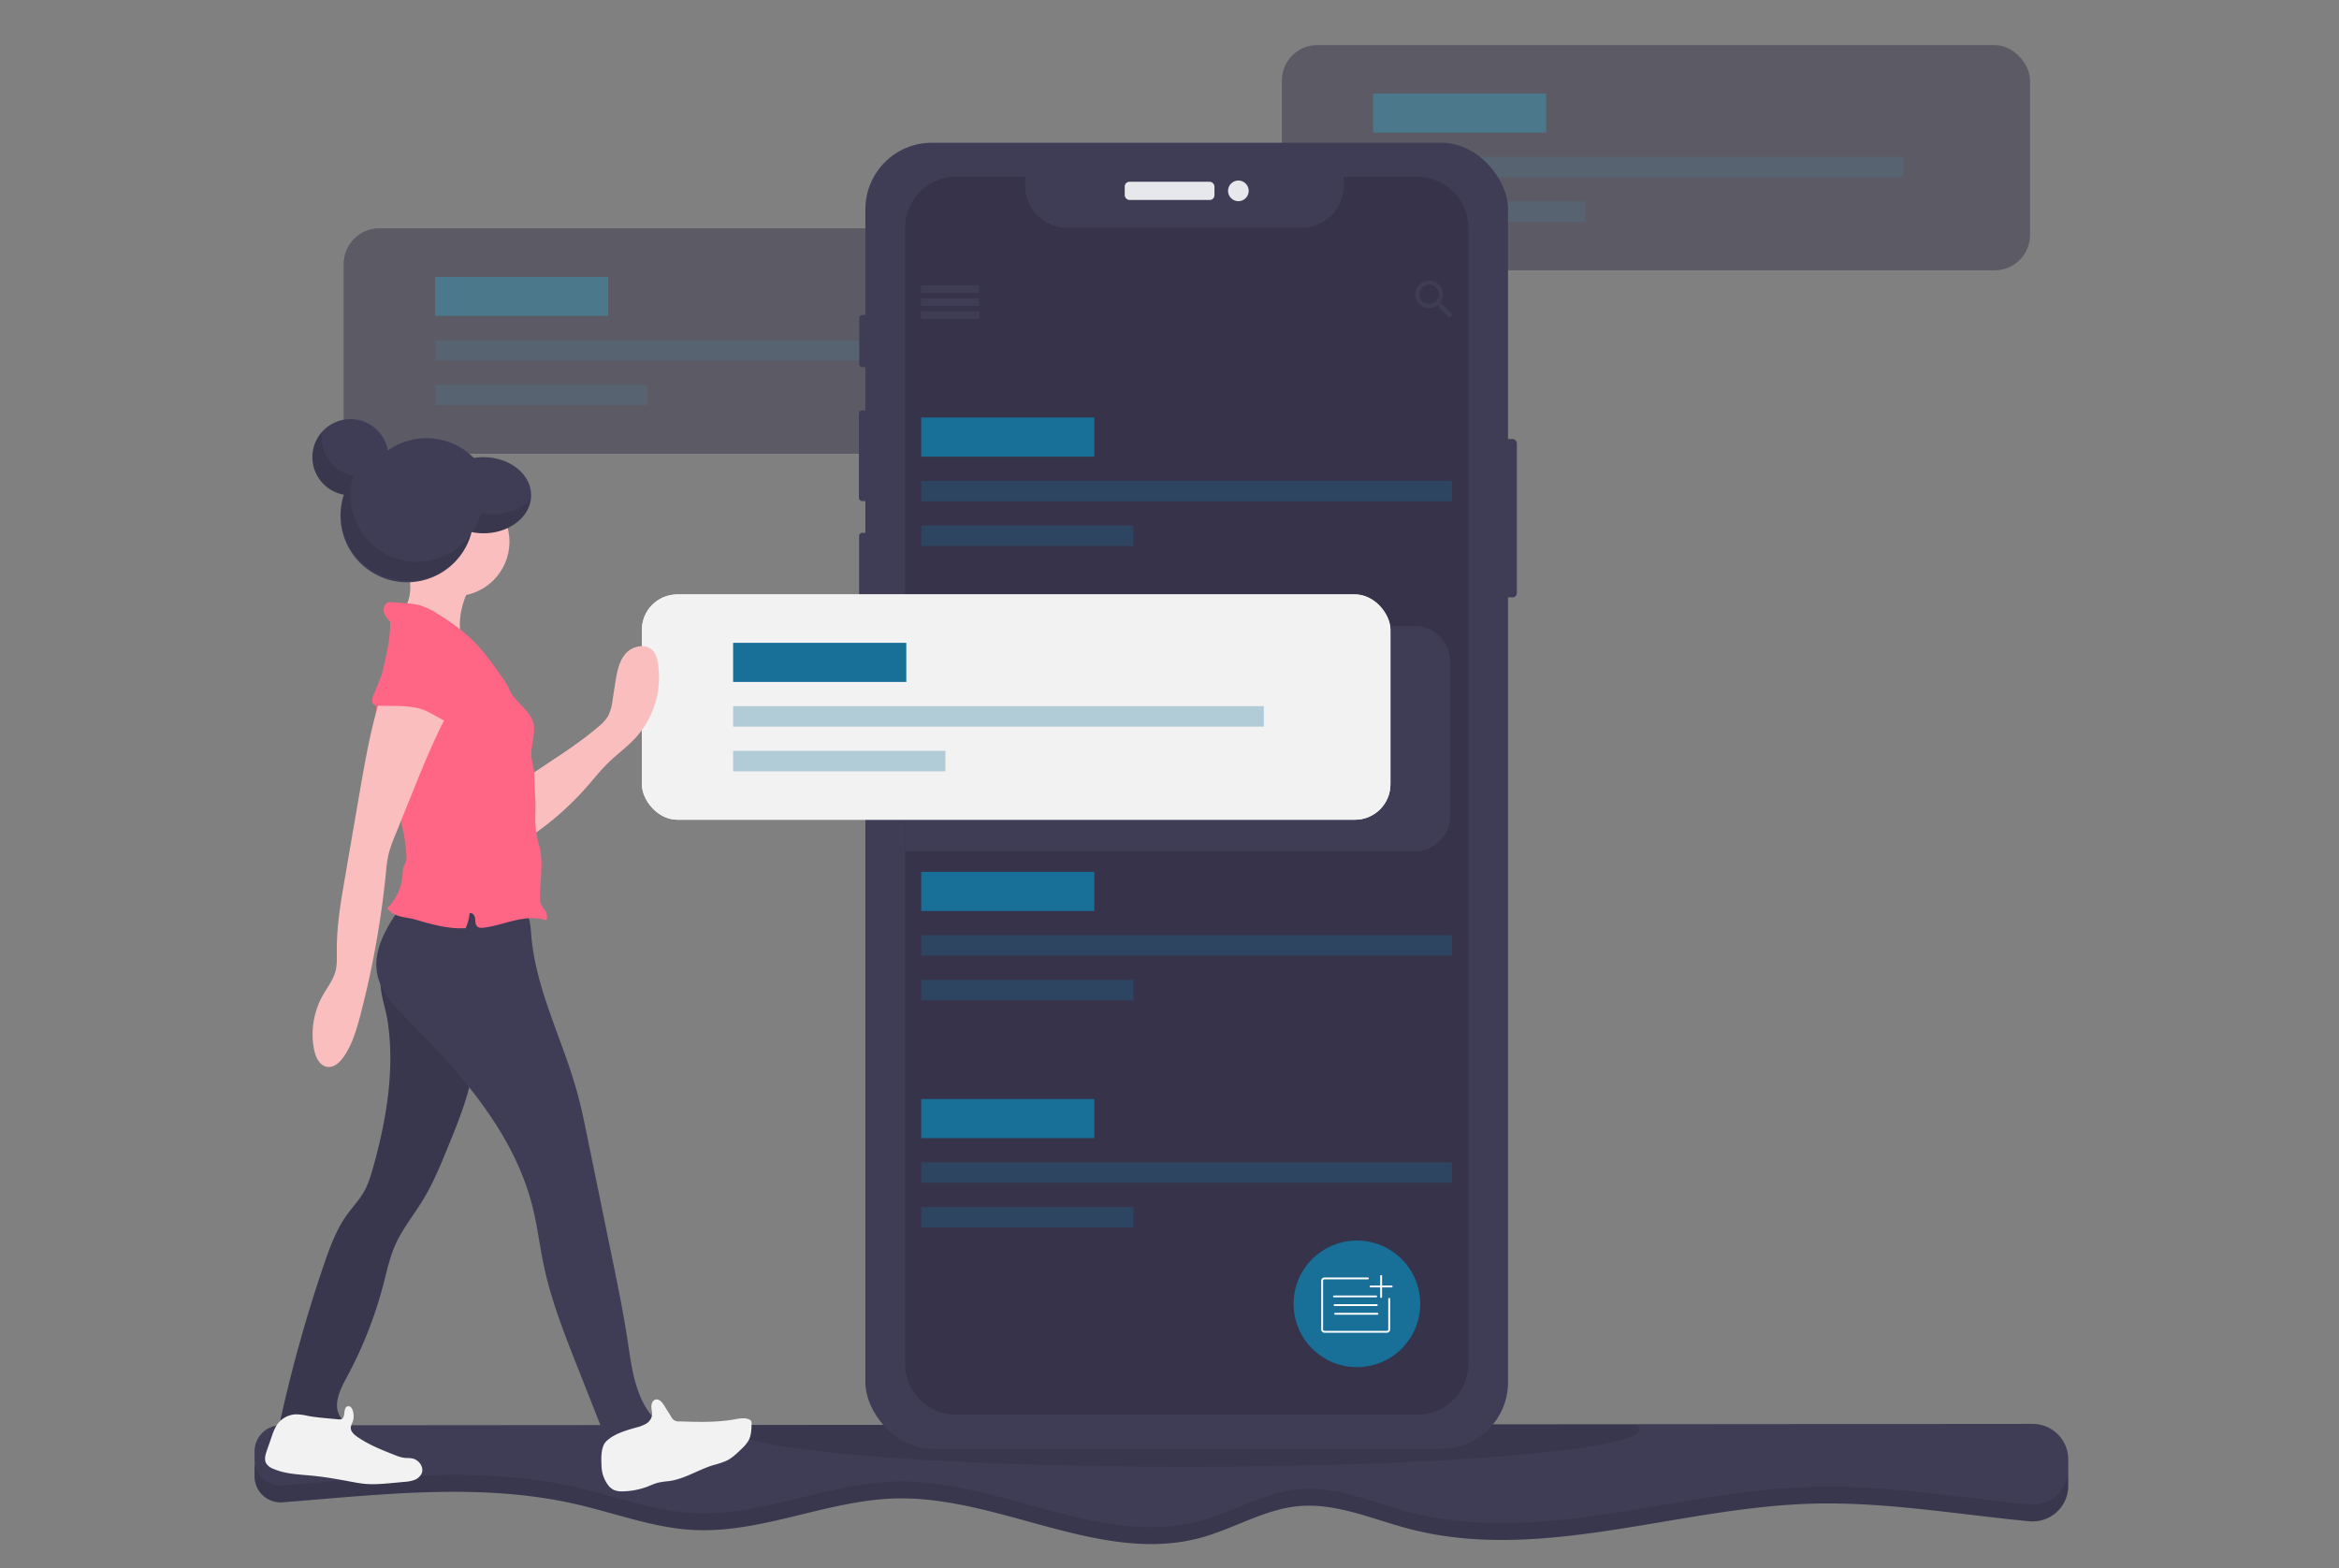 <?xml version="1.0" encoding="UTF-8" standalone="no"?>
<svg
   xmlns:dc="http://purl.org/dc/elements/1.1/"
   xmlns:cc="http://creativecommons.org/ns#"
   xmlns:rdf="http://www.w3.org/1999/02/22-rdf-syntax-ns#"
   xmlns:svg="http://www.w3.org/2000/svg"
   xmlns="http://www.w3.org/2000/svg"
   xmlns:sodipodi="http://sodipodi.sourceforge.net/DTD/sodipodi-0.dtd"
   xmlns:inkscape="http://www.inkscape.org/namespaces/inkscape"
   id="ada6f7ae-8394-4767-8700-18704e9e9034"
   data-name="Layer 1"
   width="974"
   height="653.02"
   viewBox="0 0 974 653.02"
   version="1.1"
   sodipodi:docname="cognitive-automation-engine.svg"
   inkscape:version="0.92.3 (2405546, 2018-03-11)">
  <rect x="0" y="0" width="974" height="653.02" fill="#808080" stroke="none"/>
  <defs
     id="defs173" />
  <sodipodi:namedview
     pagecolor="#ffffff"
     bordercolor="#666666"
     borderopacity="1"
     objecttolerance="10"
     gridtolerance="10"
     guidetolerance="10"
     inkscape:pageopacity="0"
     inkscape:pageshadow="2"
     inkscape:window-width="1362"
     inkscape:window-height="729"
     id="namedview171"
     showgrid="false"
     inkscape:zoom="0.58632082"
     inkscape:cx="589.92848"
     inkscape:cy="402.51001"
     inkscape:window-x="0"
     inkscape:window-y="18"
     inkscape:window-maximized="0"
     inkscape:current-layer="ada6f7ae-8394-4767-8700-18704e9e9034" />
  <title
     id="title2">note list</title>
  <path
     d="m 861.258,614.892 v 3.877 a 14.818,14.818 0 0 1 -16.214,14.733 c -30.358,-2.885 -60.576,-8.25 -91.034,-7.312 -56.156,1.714 -112.777,24.682 -167.134,10.491 -15.33,-4.001 -30.489,-10.957 -46.261,-9.46 -14.151,1.341 -26.744,9.344 -40.454,13.097 -41.694,11.445 -84.148,-17.478 -127.37,-16.307 -28.489,0.775 -55.768,14.648 -84.226,13.105 -16.493,-0.884 -32.203,-6.917 -48.293,-10.631 -40.058,-9.259 -81.31,-4.086 -122.586,-0.876 a 10.856,10.856 0 0 1 -11.686,-10.802 v -3.319 a 10.856,10.856 0 0 1 10.856,-10.856 l 729.607,-0.589 a 14.818,14.818 0 0 1 14.795,14.849 z"
     id="path4"
     inkscape:connector-curvature="0"
     style="fill:#3f3d56;stroke-width:0.775" />
  <path
     d="m 861.258,614.892 v 3.877 a 14.818,14.818 0 0 1 -16.214,14.733 c -30.358,-2.885 -60.576,-8.25 -91.034,-7.312 -56.156,1.714 -112.777,24.682 -167.134,10.491 -15.33,-4.001 -30.489,-10.957 -46.261,-9.46 -14.151,1.341 -26.744,9.344 -40.454,13.097 -41.694,11.445 -84.148,-17.478 -127.37,-16.307 -28.489,0.775 -55.768,14.648 -84.226,13.105 -16.493,-0.884 -32.203,-6.917 -48.293,-10.631 -40.058,-9.259 -81.31,-4.086 -122.586,-0.876 a 10.856,10.856 0 0 1 -11.686,-10.802 v -3.319 a 10.856,10.856 0 0 1 10.856,-10.856 l 729.607,-0.589 a 14.818,14.818 0 0 1 14.795,14.849 z"
     id="path6"
     inkscape:connector-curvature="0"
     style="opacity:0.1;stroke-width:0.775" />
  <path
     d="m 861.258,607.804 v 3.877 a 15.811,15.811 0 0 1 -0.085,1.613 14.818,14.818 0 0 1 -16.129,13.182 c -30.358,-2.892 -60.576,-8.258 -91.034,-7.32 -56.156,1.721 -112.777,24.689 -167.134,10.491 -15.33,-4.001 -30.489,-10.957 -46.261,-9.46 -14.151,1.341 -26.744,9.344 -40.454,13.105 -41.694,11.414 -84.148,-17.509 -127.37,-16.346 -28.489,0.775 -55.768,14.648 -84.226,13.112 -16.493,-0.892 -32.203,-6.917 -48.293,-10.639 -40.05,-9.251 -81.31,-4.079 -122.586,-0.868 A 10.856,10.856 0 0 1 106.163,609.634 10.623,10.623 0 0 1 106,607.727 v -3.319 a 10.856,10.856 0 0 1 10.856,-10.856 l 182.867,-0.147 373.605,-0.31 173.136,-0.14 a 14.818,14.818 0 0 1 14.795,14.849 z"
     id="path8"
     inkscape:connector-curvature="0"
     style="fill:#3f3d56;stroke-width:0.775" />
  <path
     d="m 682.594,595.32 c 0,1.714 -3.381,3.358 -9.615,4.901 -24.961,6.165 -95.524,10.608 -178.812,10.608 -81.939,0 -151.656,-4.304 -177.571,-10.321 -6.979,-1.621 -10.856,-3.365 -10.856,-5.188 0,-0.636 0.465,-1.264 1.38,-1.884 l 373.605,-0.31 c 1.233,0.721 1.869,1.419 1.869,2.194 z"
     id="path10"
     inkscape:connector-curvature="0"
     style="opacity:0.1;stroke-width:0.775" />
  <g
     id="g20"
     transform="matrix(0.775,0,0,0.775,106,18.788)"
     style="opacity:0.5">
    <rect
       x="552"
       width="402"
       height="121"
       rx="19.03"
       id="rect12"
       y="0"
       style="fill:#36334a" />
    <rect
       x="601"
       y="26"
       width="93"
       height="21"
       id="rect14"
       style="fill:#186f98" />
    <rect
       x="601"
       y="60"
       width="285"
       height="11"
       id="rect16"
       style="opacity:0.3;fill:#186f98" />
    <rect
       x="601"
       y="84"
       width="114"
       height="11"
       id="rect18"
       style="opacity:0.3;fill:#186f98" />
  </g>
  <g
     id="g38"
     transform="matrix(0.775,0,0,0.775,106,18.788)"
     style="opacity:0.5">
    <rect
       x="48"
       y="98.51"
       width="402"
       height="121"
       rx="19.03"
       id="rect22"
       style="fill:#36334a" />
    <rect
       x="97"
       y="124.51"
       width="93"
       height="21"
       id="rect24"
       style="fill:#36334a" />
    <rect
       x="97"
       y="158.51"
       width="285"
       height="11"
       id="rect26"
       style="fill:#36334a" />
    <rect
       x="97"
       y="182.51"
       width="114"
       height="11"
       id="rect28"
       style="fill:#36334a" />
    <rect
       x="48"
       y="98.51"
       width="402"
       height="121"
       rx="19.03"
       id="rect30"
       style="fill:#36334a" />
    <rect
       x="97"
       y="124.51"
       width="93"
       height="21"
       id="rect32"
       style="fill:#186f98" />
    <rect
       x="97"
       y="158.51"
       width="285"
       height="11"
       id="rect34"
       style="opacity:0.3;fill:#186f98" />
    <rect
       x="97"
       y="182.51"
       width="114"
       height="11"
       id="rect36"
       style="opacity:0.3;fill:#186f98" />
  </g>
  <rect
     x="623.654"
     y="182.821"
     width="7.995"
     height="65.926"
     rx="1.776"
     id="rect40"
     style="fill:#3f3d56;stroke-width:0.775" />
  <rect
     x="357.825"
     y="131.17"
     width="4.49"
     height="21.704"
     rx="1.163"
     id="rect42"
     style="fill:#3f3d56;stroke-width:0.775" />
  <rect
     x="357.662"
     y="170.902"
     width="5.056"
     height="37.778"
     rx="1.31"
     id="rect44"
     style="fill:#3f3d56;stroke-width:0.775" />
  <rect
     x="357.74"
     y="221.902"
     width="4.815"
     height="38.104"
     rx="1.248"
     id="rect46"
     style="fill:#3f3d56;stroke-width:0.775" />
  <rect
     x="360.368"
     y="59.444"
     width="267.597"
     height="543.856"
     rx="27.675"
     id="rect48"
     style="fill:#3f3d56;stroke-width:0.775" />
  <rect
     x="468.353"
     y="75.689"
     width="37.367"
     height="7.591"
     rx="1.97"
     id="rect50"
     style="fill:#e6e8ec;stroke-width:0.775" />
  <circle
     cx="515.677"
     cy="79.48"
     r="4.304"
     id="circle52"
     style="fill:#e6e8ec;stroke-width:0.775" />
  <path
     d="M 611.441,94.865 V 567.87 A 21.254,21.254 0 0 1 590.187,589.117 H 398.147 A 21.254,21.254 0 0 1 376.893,567.87 V 94.865 a 21.254,21.254 0 0 1 21.254,-21.254 h 28.737 v 3.73 a 17.509,17.509 0 0 0 17.501,17.501 h 97.703 a 17.501,17.501 0 0 0 17.462,-17.501 v -3.691 h 30.637 a 21.254,21.254 0 0 1 21.254,21.215 z"
     id="path54"
     inkscape:connector-curvature="0"
     style="fill:#36334a;stroke-width:0.775" />
  <rect
     x="383.6"
     y="118.817"
     width="24.038"
     height="3.102"
     id="rect56"
     style="fill:#3f3d56;stroke-width:0.775" />
  <rect
     x="383.6"
     y="124.245"
     width="24.038"
     height="3.102"
     id="rect58"
     style="fill:#3f3d56;stroke-width:0.775" />
  <rect
     x="383.6"
     y="129.673"
     width="24.038"
     height="3.102"
     id="rect60"
     style="fill:#3f3d56;stroke-width:0.775" />
  <rect
     x="383.6"
     y="118.817"
     width="24.038"
     height="3.102"
     id="rect62"
     style="fill:#3f3d56;stroke-width:0.775" />
  <rect
     x="383.6"
     y="124.245"
     width="24.038"
     height="3.102"
     id="rect64"
     style="fill:#3f3d56;stroke-width:0.775" />
  <rect
     x="383.6"
     y="129.673"
     width="24.038"
     height="3.102"
     id="rect66"
     style="fill:#3f3d56;stroke-width:0.775" />
  <path
     d="m 600.454,126.572 h -0.706 l -0.271,-0.225 a 5.901,5.901 0 0 0 1.38,-3.792 5.769,5.769 0 1 0 -5.738,5.8 5.994,5.994 0 0 0 3.784,-1.38 l 0.264,0.225 v 0.713 l 4.451,4.459 1.334,-1.334 z m -5.335,0 a 4.017,4.017 0 1 1 4.001,-4.017 3.993,3.993 0 0 1 -4.001,4.017 z"
     id="path68"
     inkscape:connector-curvature="0"
     style="fill:#3f3d56;stroke-width:0.775" />
  <rect
     x="383.6"
     y="173.872"
     width="72.114"
     height="16.284"
     id="rect70"
     style="fill:#186f98;stroke-width:0.775" />
  <rect
     x="383.6"
     y="200.236"
     width="220.994"
     height="8.53"
     id="rect72"
     style="opacity:0.3;fill:#186f98;stroke-width:0.775" />
  <rect
     x="383.6"
     y="218.846"
     width="88.398"
     height="8.53"
     id="rect74"
     style="opacity:0.3;fill:#186f98;stroke-width:0.775" />
  <rect
     x="383.6"
     y="363.074"
     width="72.114"
     height="16.284"
     id="rect76"
     style="fill:#186f98;stroke-width:0.775" />
  <rect
     x="383.6"
     y="389.439"
     width="220.994"
     height="8.53"
     id="rect78"
     style="opacity:0.3;fill:#186f98;stroke-width:0.775" />
  <rect
     x="383.6"
     y="408.049"
     width="88.398"
     height="8.53"
     id="rect80"
     style="opacity:0.3;fill:#186f98;stroke-width:0.775" />
  <rect
     x="383.6"
     y="457.675"
     width="72.114"
     height="16.284"
     id="rect82"
     style="fill:#186f98;stroke-width:0.775" />
  <rect
     x="383.6"
     y="484.04"
     width="220.994"
     height="8.53"
     id="rect84"
     style="opacity:0.3;fill:#186f98;stroke-width:0.775" />
  <rect
     x="383.6"
     y="502.65"
     width="88.398"
     height="8.53"
     id="rect86"
     style="opacity:0.3;fill:#186f98;stroke-width:0.775" />
  <circle
     cx="565.048"
     cy="542.972"
     r="26.364"
     id="circle88"
     style="fill:#186f98;stroke-width:0.775" />
  <path
     d="m 578.486,540.893 v 12.74 a 0.969,0.969 0 0 1 -0.969,0.969 h -25.977 a 0.969,0.969 0 0 1 -0.969,-0.969 v -20.293 a 0.969,0.969 0 0 1 0.969,-0.969 h 18.075"
     stroke-miterlimit="10"
     id="path90"
     inkscape:connector-curvature="0"
     style="fill:none;stroke:#ffffff;stroke-width:0.775;stroke-linecap:round;stroke-miterlimit:10" />
  <line
     x1="555.487"
     y1="539.87"
     x2="573.058"
     y2="539.87"
     stroke-miterlimit="10"
     id="line92"
     style="fill:none;stroke:#ffffff;stroke-width:0.775;stroke-linecap:round;stroke-miterlimit:10" />
  <line
     x1="555.743"
     y1="543.491"
     x2="573.322"
     y2="543.491"
     stroke-miterlimit="10"
     id="line94"
     style="fill:none;stroke:#ffffff;stroke-width:0.775;stroke-linecap:round;stroke-miterlimit:10" />
  <line
     x1="555.999"
     y1="547.104"
     x2="573.578"
     y2="547.104"
     stroke-miterlimit="10"
     id="line96"
     style="fill:none;stroke:#ffffff;stroke-width:0.775;stroke-linecap:round;stroke-miterlimit:10" />
  <line
     x1="575.128"
     y1="531.34"
     x2="575.128"
     y2="540.126"
     stroke-miterlimit="10"
     id="line98"
     style="fill:none;stroke:#ff00ff;stroke-width:0.775;stroke-miterlimit:10" />
  <line
     x1="579.525"
     y1="535.737"
     x2="570.732"
     y2="535.737"
     stroke-miterlimit="10"
     id="line100"
     style="fill:none;stroke:#ff00ff;stroke-width:0.775;stroke-miterlimit:10" />
  <line
     x1="575.128"
     y1="531.34"
     x2="575.128"
     y2="540.126"
     stroke-miterlimit="10"
     id="line102"
     style="fill:none;stroke:#ffffff;stroke-width:0.775;stroke-linecap:round;stroke-miterlimit:10" />
  <line
     x1="579.525"
     y1="535.737"
     x2="570.732"
     y2="535.737"
     stroke-miterlimit="10"
     id="line104"
     style="fill:none;stroke:#ffffff;stroke-width:0.775;stroke-linecap:round;stroke-miterlimit:10" />
  <path
     d="m 603.819,275.475 v 64.313 A 14.733,14.733 0 0 1 589.086,354.521 H 376.893 V 260.696 H 589.086 a 14.733,14.733 0 0 1 14.733,14.779 z"
     id="path128"
     inkscape:connector-curvature="0"
     style="fill:#3f3d56;stroke-width:0.775" />
  <rect
     x="267.287"
     y="247.537"
     width="311.718"
     height="93.826"
     rx="14.756"
     id="rect130"
     style="fill:#f2f2f2;stroke-width:0.775" />
  <rect
     x="267.287"
     y="247.537"
     width="311.718"
     height="93.826"
     rx="14.756"
     id="rect132"
     style="fill:#f2f2f2;stroke-width:0.775" />
  <rect
     x="305.283"
     y="267.698"
     width="72.114"
     height="16.284"
     id="rect134"
     style="fill:#186f98;stroke-width:0.775" />
  <rect
     x="305.283"
     y="294.062"
     width="220.994"
     height="8.53"
     id="rect136"
     style="opacity:0.3;fill:#186f98;stroke-width:0.775" />
  <rect
     x="305.283"
     y="312.672"
     width="88.398"
     height="8.53"
     id="rect138"
     style="opacity:0.3;fill:#186f98;stroke-width:0.775" />
  <circle
     cx="177.602"
     cy="210.193"
     r="27.721"
     id="circle140"
     style="fill:#3f3d56;stroke-width:0.775" />
  <path
     d="m 161.52,425.837 c 2.861,20.076 -0.628,40.547 -6.064,60.079 -1.016,3.637 -2.109,7.304 -4.009,10.569 -1.9,3.265 -4.544,6.072 -6.777,9.142 -4.653,6.405 -7.382,13.958 -9.933,21.433 a 604.555,604.555 0 0 0 -17.695,63.057 4.319,4.319 0 0 0 0,2.691 c 0.675,1.551 2.722,1.752 4.404,1.745 l 21.758,-0.116 c 0.775,-1.489 -0.659,-3.102 -1.551,-4.528 -3.102,-4.823 -0.124,-11.088 2.613,-16.136 a 173.492,173.492 0 0 0 15.338,-38.771 c 1.489,-5.684 2.698,-11.492 5.118,-16.85 2.923,-6.498 7.506,-12.089 11.228,-18.168 4.327,-7.064 7.483,-14.733 10.615,-22.433 4.373,-10.685 8.786,-21.502 10.507,-32.917 1.621,-10.716 0.822,-21.634 -0.233,-32.42 a 2.047,2.047 0 0 0 -2.373,-2.326 l -29.195,-1.504 c -6.017,-0.31 -7.444,-1.628 -6.529,4.28 0.636,4.412 2.14,8.708 2.776,13.174 z"
     id="path142"
     inkscape:connector-curvature="0"
     style="fill:#3f3d56;stroke-width:0.775" />
  <path
     d="m 161.52,425.837 c 2.861,20.076 -0.628,40.547 -6.064,60.079 -1.016,3.637 -2.109,7.304 -4.009,10.569 -1.9,3.265 -4.544,6.072 -6.777,9.142 -4.653,6.405 -7.382,13.958 -9.933,21.433 a 604.555,604.555 0 0 0 -17.695,63.057 4.319,4.319 0 0 0 0,2.691 c 0.675,1.551 2.722,1.752 4.404,1.745 l 21.758,-0.116 c 0.775,-1.489 -0.659,-3.102 -1.551,-4.528 -3.102,-4.823 -0.124,-11.088 2.613,-16.136 a 173.492,173.492 0 0 0 15.338,-38.771 c 1.489,-5.684 2.698,-11.492 5.118,-16.85 2.923,-6.498 7.506,-12.089 11.228,-18.168 4.327,-7.064 7.483,-14.733 10.615,-22.433 4.373,-10.685 8.786,-21.502 10.507,-32.917 1.621,-10.716 0.822,-21.634 -0.233,-32.42 a 2.047,2.047 0 0 0 -2.373,-2.326 l -29.195,-1.504 c -6.017,-0.31 -7.444,-1.628 -6.529,4.28 0.636,4.412 2.14,8.708 2.776,13.174 z"
     id="path144"
     inkscape:connector-curvature="0"
     style="opacity:0.1;stroke-width:0.775" />
  <path
     d="m 167.258,377.024 c -5.932,8.53 -12.151,18.346 -10.181,28.559 1.497,7.754 7.405,13.764 12.981,19.385 22.286,22.379 44.199,47.239 51.782,77.906 1.954,7.925 2.9,16.059 4.583,24.038 3.055,14.5 8.53,28.365 13.958,42.144 l 14.516,36.739 a 21.991,21.991 0 0 0 21.014,-13.958 c -1.908,-0.147 -4.397,-1.993 -5.513,-3.544 -6.203,-8.584 -7.475,-19.626 -9.065,-30.094 -1.76,-11.569 -4.11,-23.045 -6.467,-34.514 l -10.391,-50.728 c -1.202,-5.854 -2.404,-11.717 -3.97,-17.478 -6.064,-22.355 -17.555,-43.423 -19.331,-66.539 -0.264,-3.396 -0.426,-7.126 -2.729,-9.646 -2.419,-2.66 -6.389,-3.102 -9.98,-3.311 -14.524,-0.962 -27.054,-2.381 -41.206,1.039 z"
     id="path146"
     inkscape:connector-curvature="0"
     style="fill:#3f3d56;stroke-width:0.775" />
  <path
     d="m 128.076,589.597 a 23.154,23.154 0 0 0 -4.823,-0.62 10.018,10.018 0 0 0 -7.878,4.304 19.579,19.579 0 0 0 -2.117,4.653 l -2.101,6.033 c -0.62,1.768 -1.225,3.807 -0.302,5.428 a 5.754,5.754 0 0 0 2.823,2.21 c 5.087,2.264 10.817,2.388 16.361,2.931 5.381,0.527 10.716,1.473 16.028,2.474 1.83,0.341 3.652,0.69 5.505,0.876 4.141,0.419 8.312,0 12.453,-0.372 l 4.273,-0.411 a 15.384,15.384 0 0 0 4.203,-0.775 5.296,5.296 0 0 0 3.102,-2.784 c 1.055,-2.613 -1.21,-5.707 -3.978,-6.203 -1.124,-0.225 -2.287,-0.124 -3.427,-0.271 a 16.191,16.191 0 0 1 -3.753,-1.124 c -5.467,-2.148 -10.988,-4.319 -15.795,-7.7 -1.334,-0.938 -2.729,-2.249 -2.582,-3.877 a 7.902,7.902 0 0 1 0.69,-2.008 7.335,7.335 0 0 0 0.062,-5.188 c -0.264,-0.713 -0.775,-1.466 -1.497,-1.551 -2.047,-0.248 -1.799,2.737 -2.101,3.877 -0.411,1.551 -1.155,1.69 -2.613,1.551 -4.187,-0.45 -8.375,-0.659 -12.531,-1.45 z"
     id="path148"
     inkscape:connector-curvature="0"
     style="fill:#f2f2f2;stroke-width:0.775" />
  <path
     d="m 250.492,610.402 a 13.686,13.686 0 0 0 2.962,8.336 6.483,6.483 0 0 0 2.109,1.698 8.468,8.468 0 0 0 3.838,0.613 31.056,31.056 0 0 0 10.771,-2.179 30.784,30.784 0 0 1 3.722,-1.403 41.78,41.78 0 0 1 4.839,-0.698 c 6.413,-0.923 12.042,-4.707 18.238,-6.622 a 38.344,38.344 0 0 0 5.428,-1.783 c 2.45,-1.155 4.435,-3.102 6.382,-4.986 a 15.423,15.423 0 0 0 2.931,-3.505 c 1.14,-2.125 1.21,-4.653 1.256,-7.056 a 2.008,2.008 0 0 0 -0.186,-1.093 1.628,1.628 0 0 0 -0.698,-0.551 c -1.884,-0.93 -4.117,-0.465 -6.203,-0.101 -7.537,1.341 -15.252,1.093 -22.906,0.845 a 3.327,3.327 0 0 1 -3.52,-2.008 l -2.908,-4.653 c -0.83,-1.334 -2.148,-2.861 -3.652,-2.404 -1.202,0.364 -1.69,1.838 -1.644,3.102 0.047,1.264 0.434,2.52 0.194,3.753 a 5.126,5.126 0 0 1 -2.481,3.226 15.85,15.85 0 0 1 -3.877,1.489 c -4.28,1.21 -9.258,2.582 -12.57,5.73 -2.396,2.264 -2.171,7.266 -2.024,10.251 z"
     id="path150"
     inkscape:connector-curvature="0"
     style="fill:#f2f2f2;stroke-width:0.775" />
  <path
     d="m 248.987,302.793 a 17.966,17.966 0 0 0 4.234,-4.606 18.773,18.773 0 0 0 1.807,-6.366 l 1.217,-7.692 c 0.675,-4.242 1.466,-8.731 4.296,-11.965 2.83,-3.234 8.468,-4.389 11.344,-1.194 1.256,1.388 1.752,3.296 2.063,5.149 a 37.484,37.484 0 0 1 -9.165,31.017 c -3.482,3.815 -7.754,6.847 -11.437,10.453 -3.21,3.102 -5.994,6.661 -8.956,10.034 a 123.617,123.617 0 0 1 -24.402,21.324 c 0.109,-5.769 0.845,-11.957 0,-17.687 -0.628,-4.141 -2.326,-6.374 1.683,-9.08 9.305,-6.327 18.695,-12.05 27.318,-19.385 z"
     id="path152"
     inkscape:connector-curvature="0"
     style="fill:#fbbebe;stroke-width:0.775" />
  <path
     d="m 170.794,246.048 c -0.302,4.125 -2.016,8.344 -5.428,10.724 q 14.493,5.071 28.59,11.182 c -1.814,-1.745 -2.365,-4.42 -2.45,-6.932 -0.24,-6.568 2.032,-13.027 5.35,-18.688 a 4.536,4.536 0 0 0 0.876,-2.466 c -0.109,-1.83 -2.28,-2.675 -4.063,-3.102 a 99.92,99.92 0 0 0 -18.548,-2.691 c -2.675,-0.085 -5.847,-0.93 -5.242,2.474 0.574,3.179 1.155,6.281 0.915,9.499 z"
     id="path154"
     inkscape:connector-curvature="0"
     style="fill:#fbbebe;stroke-width:0.775" />
  <circle
     cx="189.482"
     cy="225.593"
     r="22.665"
     id="circle156"
     style="fill:#fbbebe;stroke-width:0.775" />
  <path
     d="m 211.922,286.812 a 27.419,27.419 0 0 0 -2.877,-4.823 c -4.11,-5.901 -8.328,-11.794 -13.601,-16.679 a 84.668,84.668 0 0 0 -12.911,-9.483 29.303,29.303 0 0 0 -8.08,-3.877 31.614,31.614 0 0 0 -5.188,-0.706 l -5.885,-0.481 a 4.815,4.815 0 0 0 -1.551,0.046 c -1.597,0.403 -2.326,2.388 -1.985,3.993 0.341,1.605 1.551,2.908 2.621,4.125 0.264,12.011 -5.079,23.86 -5.8,35.855 -1.264,20.936 11.538,40.485 12.562,61.475 a 6.63,6.63 0 0 1 -0.295,2.815 c -0.171,0.434 -0.426,0.83 -0.62,1.256 -0.605,1.318 -0.582,2.815 -0.69,4.265 a 21.665,21.665 0 0 1 -6.382,13.663 9.483,9.483 0 0 0 3.598,2.745 c 2.474,1.078 5.428,1.171 8.057,1.923 6.855,2.001 13.88,4.017 21.006,3.59 a 18.533,18.533 0 0 0 1.621,-6.103 c 1.008,-0.628 2.171,0.713 2.326,1.892 0.155,1.179 -0.07,2.551 0.775,3.404 0.845,0.853 1.915,0.721 2.947,0.589 4.35,-0.551 8.53,-2.016 12.794,-3.001 4.265,-0.985 8.824,-1.458 12.973,-0.047 0.837,-1.062 0.481,-2.636 -0.202,-3.8 -0.682,-1.163 -1.652,-2.187 -2.039,-3.482 a 7.816,7.816 0 0 1 -0.248,-2.288 c 0,-6.63 1.365,-13.329 0.07,-19.835 -0.38,-1.908 -0.985,-3.769 -1.372,-5.684 -0.775,-3.714 -0.659,-7.545 -0.558,-11.337 0.101,-3.792 -0.357,-7.894 -0.434,-11.74 a 37.445,37.445 0 0 0 -0.31,-4.753 c -0.264,-1.652 -0.775,-3.265 -0.915,-4.932 -0.419,-4.234 1.287,-8.437 1.031,-12.686 -0.426,-6.451 -7.925,-9.956 -10.437,-15.904 z"
     id="path158"
     inkscape:connector-curvature="0"
     style="fill:#ff6584;stroke-width:0.775" />
  <path
     d="m 160.768,283.772 c -5.49,14.562 -8.173,30.009 -10.856,45.346 l -6.203,36.026 c -1.76,10.181 -3.528,20.425 -3.458,30.753 0,2.9 0.186,5.854 -0.574,8.654 -0.993,3.675 -3.458,6.738 -5.327,10.08 a 33.172,33.172 0 0 0 -3.567,22.433 c 0.636,3.218 2.373,6.87 5.637,7.242 2.683,0.295 5.001,-1.838 6.568,-4.04 3.598,-5.048 5.381,-11.143 6.979,-17.145 a 387.795,387.795 0 0 0 10.755,-59.777 58.203,58.203 0 0 1 1.078,-7.599 53.923,53.923 0 0 1 2.621,-7.568 q 3.559,-8.824 7.126,-17.649 c 5.482,-13.593 10.995,-27.248 18.525,-39.826 -7.444,-2.14 -15.19,-4.653 -22.634,-6.769 -2.148,-0.636 -4.451,-0.256 -6.669,-0.163 z"
     id="path160"
     inkscape:connector-curvature="0"
     style="fill:#fbbebe;stroke-width:0.775" />
  <path
     d="m 173.671,294.814 c -5.211,-1.124 -10.6,-0.775 -15.919,-0.907 a 3.435,3.435 0 0 1 -2.14,-0.558 c -1.078,-0.923 -0.62,-2.652 -0.077,-3.962 l 2.574,-6.203 a 9.026,9.026 0 0 1 2.063,-3.427 c 1.31,-1.163 3.156,-1.45 4.893,-1.659 5.653,-0.651 11.468,-0.868 16.951,0.659 5.482,1.528 10.639,5.001 13.089,10.142 1.024,2.14 1.497,4.839 0.14,6.785 -2.016,2.892 -6.537,6.126 -9.91,4.544 -4.04,-1.892 -7.134,-4.428 -11.662,-5.412 z"
     id="path162"
     inkscape:connector-curvature="0"
     style="fill:#ff6584;stroke-width:0.775" />
  <path
     d="m 201.376,190.389 a 22.89,22.89 0 0 0 -12.624,3.637 27.721,27.721 0 0 0 -27.217,-6.374 15.842,15.842 0 1 0 -18.315,18.339 27.721,27.721 0 1 0 53.17,15.578 24.813,24.813 0 0 0 4.97,0.504 c 10.933,0 19.804,-7.095 19.804,-15.842 0,-8.747 -8.871,-15.842 -19.789,-15.842 z"
     id="path164"
     inkscape:connector-curvature="0"
     style="fill:#3f3d56;stroke-width:0.775" />
  <path
     d="m 205.323,214.147 a 24.116,24.116 0 0 1 -4.97,-0.504 27.582,27.582 0 0 1 -3.629,7.979 24.899,24.899 0 0 0 4.653,0.45 c 10.22,0 18.61,-6.203 19.688,-14.144 -3.637,3.784 -9.336,6.219 -15.741,6.219 z"
     id="path166"
     inkscape:connector-curvature="0"
     style="opacity:0.1;stroke-width:0.775" />
  <path
     d="m 173.64,233.975 a 27.76,27.76 0 0 1 -26.504,-35.886 15.842,15.842 0 0 1 -13.097,-15.601 15.578,15.578 0 0 1 0.256,-2.838 15.842,15.842 0 0 0 8.886,26.364 27.721,27.721 0 0 0 52.953,16.423 27.667,27.667 0 0 1 -22.495,11.538 z"
     id="path168"
     inkscape:connector-curvature="0"
     style="opacity:0.1;stroke-width:0.775" />
</svg>
